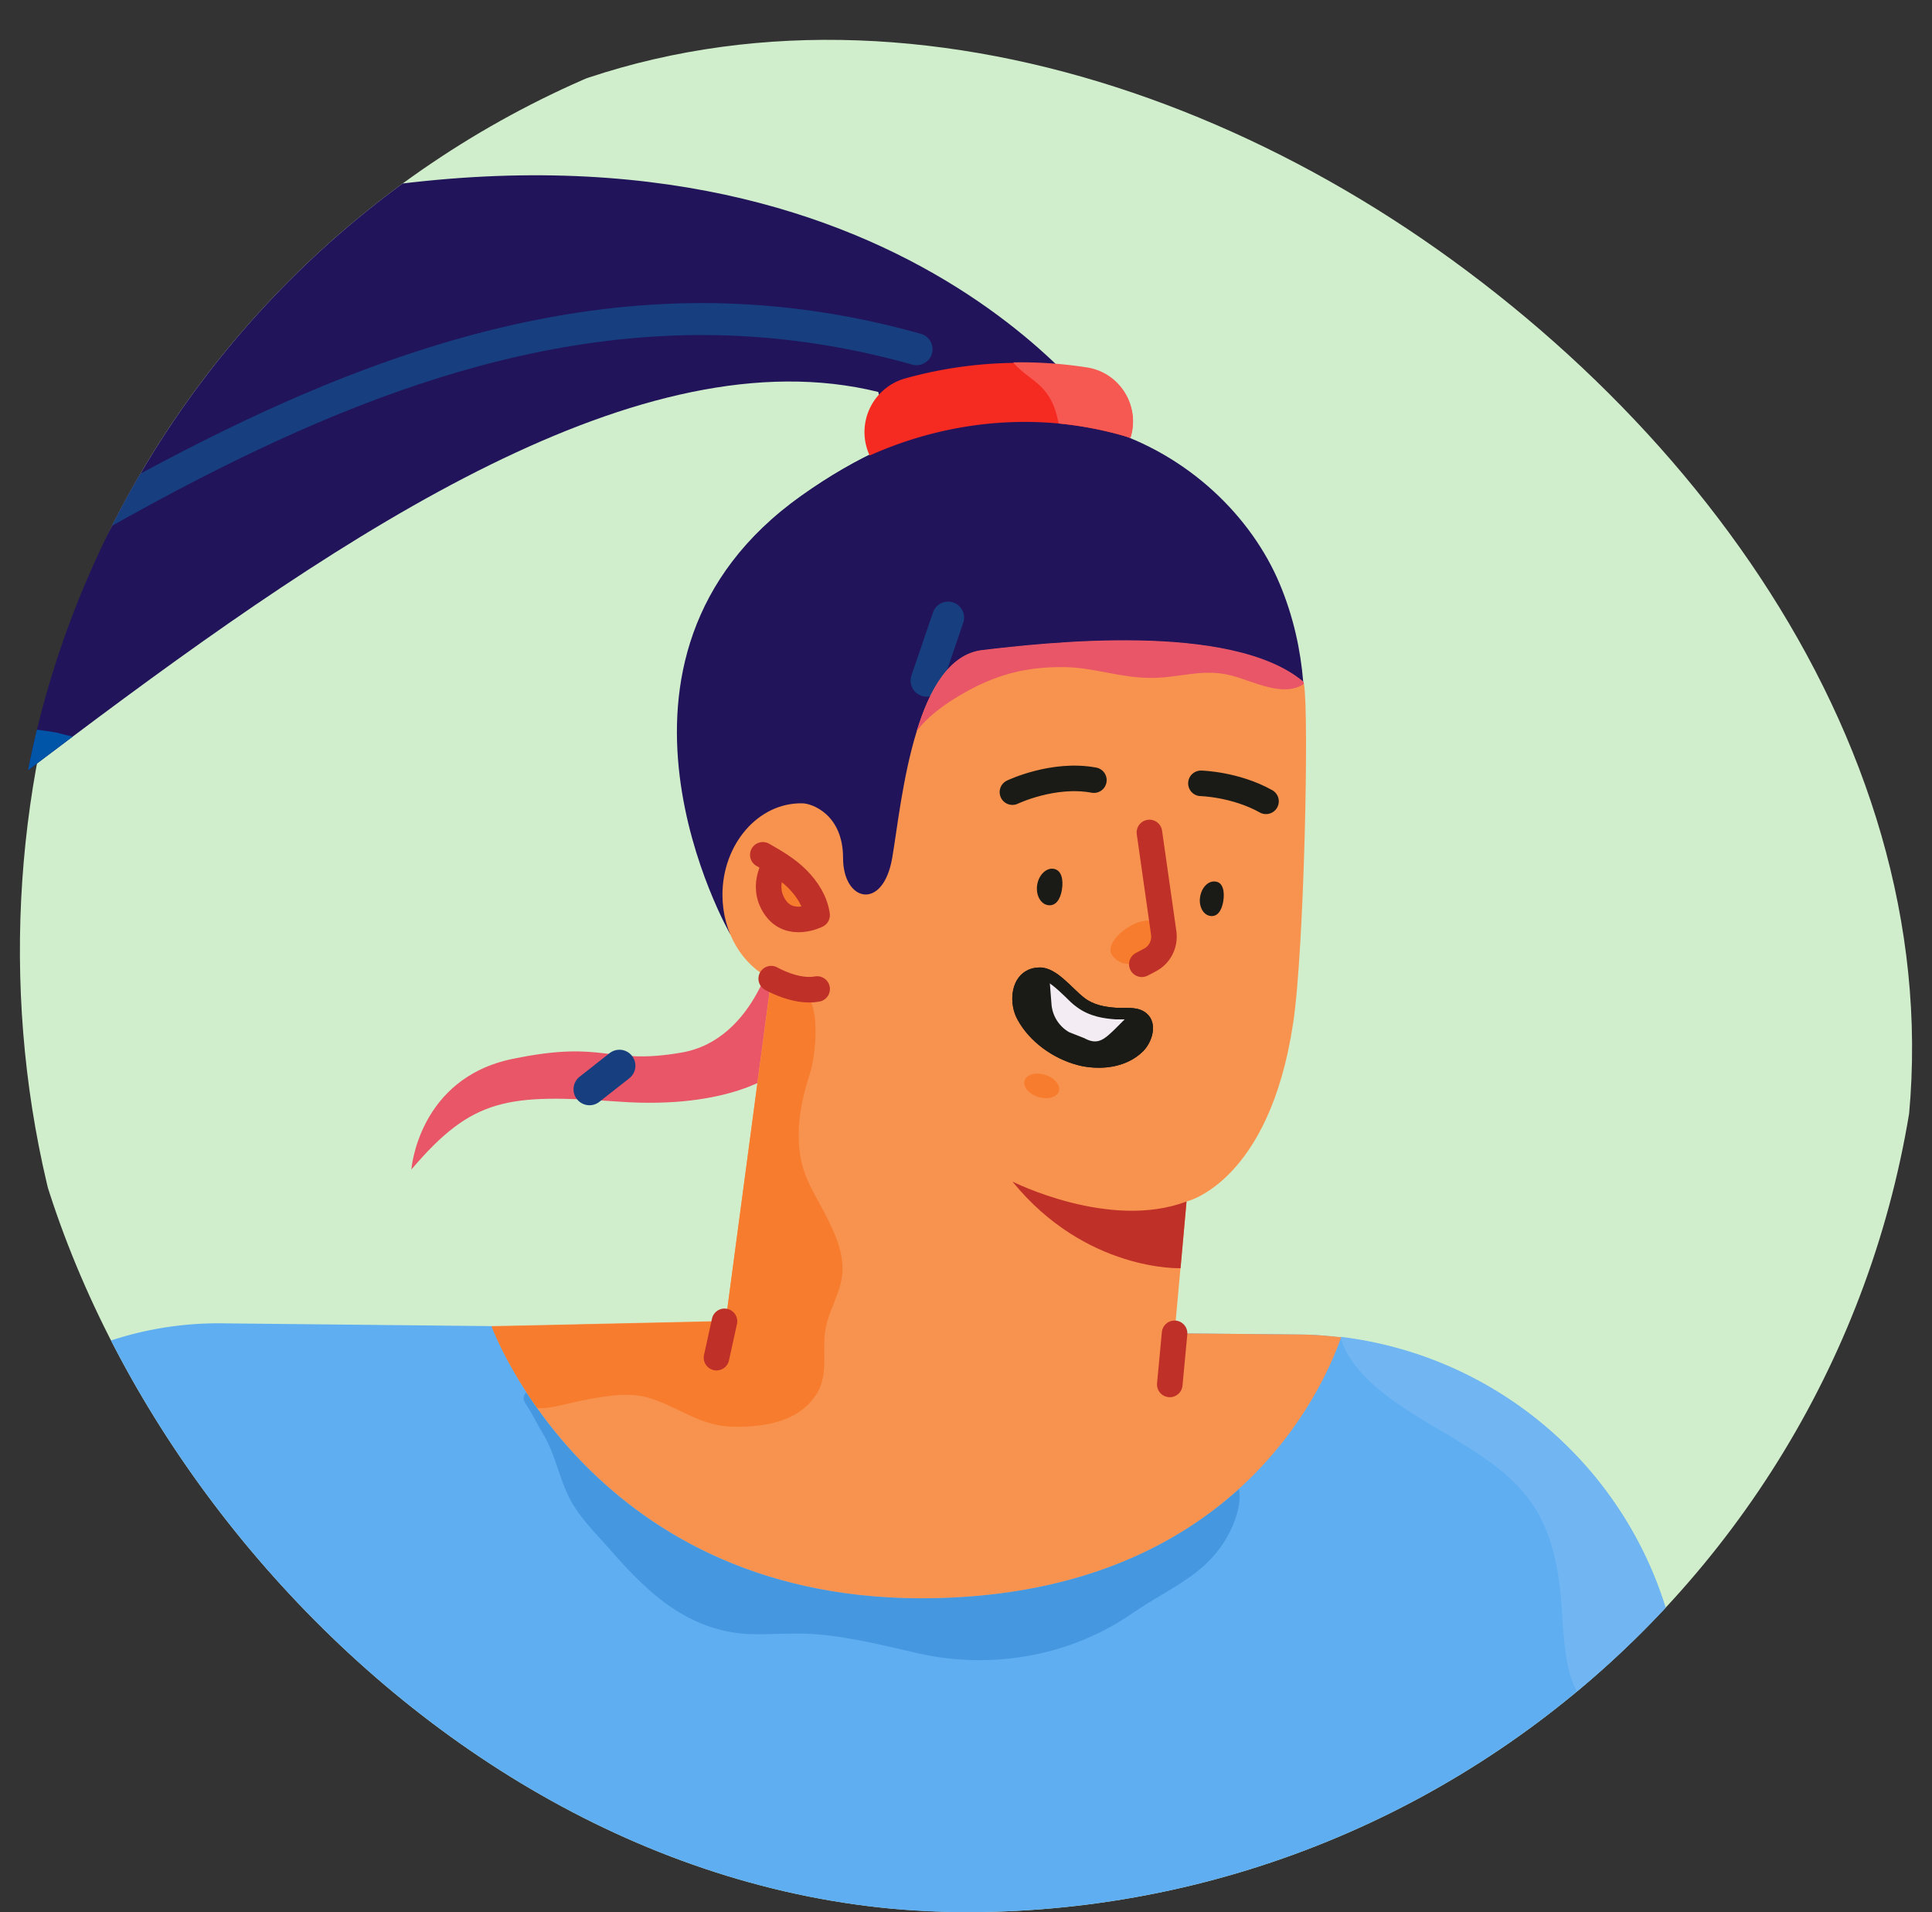 <svg width="97" height="96" fill="none" xmlns="http://www.w3.org/2000/svg"><rect width="100%" height="100%" fill="#333333" stroke="none"/><g clip-path="url(#clip0_409_5420)"><path fill-rule="evenodd" clip-rule="evenodd" d="M48.418 95.998c20.997.202 38.034-12.5 46.027-32.836 5.796-19.336-5.32-38.311-21.522-50.097C57.054 1.521 36.066-2.67 20.088 8.717 3.418 20.597-2.903 43.522 3.392 63.162 9.69 82.81 28.031 95.802 48.418 95.998z" fill="#D1EECC"/><path d="M20.653 58.717s.341-4.572 5.073-5.554c4.753-.983 4.712.34 8.502-.321 3.79-.662 4.732-5.494 4.732-5.494v6.496s-2.266 1.865-7.88 1.464c-5.614-.4-7.359-.2-10.427 3.409z" fill="#E85668"/><path d="M36.655 46.887s-7.94-13.816 3.569-21.996c11.449-8.141 21.214-2.266 24.021 4.41 2.807 6.678 0 13.375 0 13.375l-20.713 7.62-6.877-3.41z" fill="#21145A"/><path d="M48.224 21.241c-1.804.843-3.71 2.707-4.812 4.311-1.303 1.885-.401 3.97-1.283 5.956-.722 1.624-2.507 2.326-3.249 3.93-.882 1.905-.08 3.79.341 5.674.481 2.146.822 4.712-1.604 5.775-.16.08-.34.14-.501.2l-.421-.2s-7.94-13.815 3.569-21.996c2.747-1.985 5.434-3.148 7.96-3.65z" fill="#21145A"/><path d="M55.964 21.682l-11.37.702s-.1-1.303-.5-2.707c-11.87-2.927-26.61 6.918-40.444 17.304-2.567 1.925-5.113 3.87-7.58 5.755-15.84 12.031-46.118 16.583-60.154 4.211-16.682-14.698 7.42-26.668 11.43-23.26-2.888.16-6.036 5.454 4.31 7.38 2.587.48 6.036.761 10.528.701 22.457-.34 24.863-16.502 53.878-21.916 28.994-5.414 39.902 11.83 39.902 11.83z" fill="#21145A"/><path d="M3.65 36.981c-2.567 1.925-5.113 3.87-7.58 5.755-15.84 12.031-46.118 16.583-60.154 4.211-16.682-14.698 7.42-26.668 11.43-23.26-2.888.16-6.036 5.454 4.31 7.38 5.174 2.907 13.556 1.884 18.588 1.182 5.695-.782 13.154-4.39 17.164.482 4.492 5.454 9.164 2.947 15.44 4.05.28.08.541.14.802.2z" fill="#0055A8"/><path d="M-52.654 23.687c-8.783 1.424-9.404 8.181-7.5 12.773 4.833 11.63 21.977 8.863 31.762 6.056 12.171-3.51 22.397-10.487 33.205-16.583 10.086-5.694 21.234-10.727 33.325-9.805 2.667.2 5.314.682 7.88 1.404m1.584 13.474l-1.082 3.168M29.596 54.687l1.504-1.183" stroke="#173F80" stroke-width="1.604" stroke-miterlimit="10" stroke-linecap="round" stroke-linejoin="round"/><path d="M56.746 21.983c-4.291-1.343-8.963-.962-13.074.883 0 0 0-.02-.02-.02a2.798 2.798 0 011.805-3.85 21.33 21.33 0 019.143-.502 2.703 2.703 0 012.146 3.49z" fill="#F52A21"/><path d="M56.766 21.963v.02a18.562 18.562 0 00-3.61-.721l-.06-.241c-.18-.802-.48-1.344-1.122-1.865-.26-.22-.802-.581-1.103-.962a21.44 21.44 0 013.75.26c1.624.281 2.626 1.925 2.145 3.51z" fill="#F65852"/><path d="M84.497 86.508v29.616s-2.747-.461-6.056-.922c-3.188-.442-6.918-.883-9.183-.883-1.604 7.018-9.224 18.247-9.224 18.247s-11.99 32.984-26.387 81.729c-13.194-18.046-38.82-11.589-62.28-9.183-23.46 2.406-40.524-14.738-40.524-14.738l49.988-69.017 15.7-47.1a17.21 17.21 0 0114.598-7.82l13.534.14 34.288.361 6.236.06c.702 0 1.404.06 2.086.14h.04c9.705 1.163 17.184 9.384 17.184 19.37z" fill="#5FAEF2"/><path d="M61.899 76.583c-1.063 2.426-3.008 3.007-5.013 4.39-3.088 2.146-7.018 2.868-10.727 2.046-1.865-.421-3.85-.942-5.775-1.003-.943-.02-1.905.06-2.848.02-2.947-.18-4.912-1.965-6.777-4.09-.642-.742-1.404-1.484-1.925-2.306-.742-1.143-.882-2.566-1.604-3.71-.22-.36-.561-1.062-.862-1.483-.12-.18-.1-.421.06-.541 2.687 4.13 8.783 10.607 20.573 10.326 7.278-.16 12.09-2.667 15.199-5.474.1.441.02 1.043-.301 1.825zm-87.985 54.339c4.01-3.569 8.02-7.138 12.13-10.607 3.61-3.028 7.64-4.993 10.468-8.642 6.296-8.161 16.221-20.833 28.052-15.58 5.293 2.346 7.78 5.414 13.775 6.416 3.208.542 8.602 1.003 10.908 3.59 7.459 8.301-6.758 18.968-9.966 25.545-3.73 7.62 3.99 15.74-.3 23.179-4.051 7.018-13.816 3.148-20.072 7.199-5.574 3.609-6.256 9.845-10.567 14.236-5.113 5.234-10.607 5.133-17.445 5.414-4.37.181-8.26.622-12.07 2.908-4.633 2.787-7.34 6.617-13.154 6.336-4.813-.241-10.227-2.306-13.655-5.655-3.028-2.967-4.993-10.847-8.883-11.609-.04-.02-.1-.061-.14-.081l30.919-42.649zM74.612 114.72c-2.025-.22-3.97-.401-5.354-.401l-.06.241c-.12-.822.14-1.183.481-2.105 1.263-3.489 1.825-7.339 1.985-11.049.08-1.965-.441-3.79-.601-5.915.621.16 1.343 2.607 1.584 3.329.721 2.145.721 4.511 1.122 6.717.361 1.965 1.825 6.657.843 9.183z" fill="#4598E0"/><path d="M71.203 95.07s1.604 8.562-1.945 19.249" stroke="#1A1B16" stroke-width="1.283" stroke-miterlimit="10" stroke-linecap="round" stroke-linejoin="round"/><path d="M84.497 86.508v29.616s-2.747-.461-6.055-.922c.26-2.407 1.644-4.612 1.644-7.239.02-3.549-1.063-6.136-.2-9.805.761-3.269 2.867-6.477 1.463-9.745-.662-1.524-2.065-2.767-2.526-4.351-.381-1.344-.341-3.108-.522-4.512-.521-3.93-2.045-5.394-5.514-7.459-1.885-1.123-4.852-2.707-5.494-4.973h.04c9.685 1.183 17.164 9.404 17.164 19.39z" fill="#71B6F2"/><path d="M67.333 67.139C66.37 69.906 61.839 79.89 47 80.232c-17.244.401-22.317-13.655-22.317-13.655l11.75-.26 2.285-17.164c-1.443-.702-2.446-2.326-2.446-4.231 0-2.527 1.785-4.632 4.01-4.592.462 0 2.046.541 2.046 2.747s2.005 2.667 2.466 0c.24-1.383.521-4.05 1.223-6.336.642-2.106 1.644-3.91 3.329-4.09 2.947-.342 12.432-1.464 16.08 1.583.021.02.021.06.041.1.26 1.384.02 13.295-.541 17.024-1.203 8.02-5.354 8.963-5.354 8.963l-.602 6.617 6.236.06c.702 0 1.424.06 2.126.14z" fill="#F8934F"/><path d="M42.289 63.97c-.1 1.003-.722 1.865-.863 2.888-.14 1.042.16 2.105-.38 3.048-.883 1.483-2.647 1.744-4.231 1.724-1.685-.04-2.667-.962-4.211-1.444-.983-.3-2.065-.12-3.048.06-1.123.201-1.865.502-2.587.442-1.624-2.306-2.285-4.09-2.285-4.09l11.75-.261 2.225-16.643c.301-.1.682-.12 1.143-.02 1.564-.16 1.143 3.248.923 4.01-.361 1.183-.622 2.065-.622 3.329 0 1.784.582 2.506 1.384 4.05.44.862.902 1.885.802 2.907z" fill="#F77C2D"/><path d="M50.83 59.319s4.873 2.466 8.743 1.002l-.3 3.349s-4.753.18-8.442-4.351z" fill="#BF3028"/><path d="M41.025 45.945s-1.383.702-2.125-.421.08-2.206.08-2.206c.381.24.722.501 1.043.802.501.502.902 1.123 1.002 1.825z" fill="#F77C2D"/><path d="M38.98 43.318s-.822 1.083-.08 2.206 2.125.42 2.125.42c-.1-.701-.501-1.323-1.002-1.824-.502-.501-1.123-.862-1.725-1.203m.422 6.216s1.243.721 2.306.52m-4.652 16.684l-.401 1.824m22.999-1.222l-.241 2.566" stroke="#BF3028" stroke-width="1.283" stroke-miterlimit="10" stroke-linecap="round" stroke-linejoin="round"/><path d="M65.468 34.335c-1.042.701-2.546-.14-3.649-.421-1.444-.381-2.647.14-4.07.12-1.464 0-2.848-.521-4.291-.541-1.625-.02-2.948.24-4.432.962-.882.441-2.286 1.263-3.007 2.266.641-2.106 1.644-3.91 3.328-4.09 2.948-.342 12.432-1.464 16.081 1.583.02.04.02.06.04.12z" fill="#E85668"/><path d="M55.843 47.97c-.601-.803 1.945-2.567 2.507-1.324.581 1.243-1.705 2.426-2.507 1.323z" fill="#F77C2D"/><path d="M53.317 44.661c-.08.501-.32.842-.702.782-.38-.06-.621-.521-.541-1.023.08-.5.461-.862.822-.802.401.06.501.542.421 1.043zm8.101.582c-.08.48-.301.802-.662.741-.36-.06-.581-.5-.501-.962.08-.481.42-.822.782-.762.36.04.46.501.38.983z" fill="#1A1B16"/><path d="M57.328 48.41l.42-.22c.482-.26.743-.782.683-1.323l-.722-5.073" stroke="#BF3028" stroke-width="1.283" stroke-miterlimit="10" stroke-linecap="round" stroke-linejoin="round"/><path d="M51.512 48.752c-.782.44-.862 1.664-.42 2.446.6 1.103 1.784 1.945 2.987 2.266 1.123.3 2.486.16 3.328-.702.502-.522.762-1.544.02-1.985-.4-.24-.922-.16-1.363-.18-.581-.04-1.163-.141-1.624-.502-.622-.481-1.384-1.524-2.226-1.524-.28 0-.521.08-.702.18z" fill="#1A1B16"/><path d="M56.546 51.097l-.582.582c-.541.521-.862.802-1.524.441l-.762-.3a1.78 1.78 0 01-.882-1.364l-.1-1.263c.662.561.782.601 1.564 1.022.902.441 1.323.642 2.286.882.02 0 0 0 0 0z" fill="#F3EDF3"/><path d="M52.214 48.571v.602c.361 0 .862.481 1.243.842.2.2.401.401.602.541.642.482 1.384.582 1.965.622h.36c.282 0 .582 0 .743.1.1.06.14.14.16.24.04.242-.1.582-.3.803-.422.421-1.063.662-1.805.662-.321 0-.642-.04-.943-.12-1.082-.301-2.125-1.063-2.626-1.986-.301-.521-.281-1.383.2-1.644.1-.06.24-.1.401-.1v-.562zm0 0c-.28 0-.521.06-.702.18-.782.442-.862 1.665-.42 2.447.6 1.103 1.784 1.945 2.987 2.266.34.1.722.14 1.103.14.822 0 1.644-.26 2.225-.842.502-.521.762-1.544.02-1.985-.4-.24-.922-.16-1.363-.18-.581-.04-1.163-.14-1.624-.502-.622-.461-1.384-1.524-2.226-1.524z" fill="#1A1B16"/><path d="M50.831 39.769s2.045-.983 4.09-.602m5.374.16s1.724.04 3.268.903" stroke="#1A1B16" stroke-width="1.283" stroke-miterlimit="10" stroke-linecap="round" stroke-linejoin="round"/><path d="M53.162 54.785c.095-.307-.213-.675-.69-.823-.475-.148-.938-.02-1.033.287-.096.307.213.675.689.823.476.148.939.02 1.034-.287z" fill="#F77C2D"/></g><defs><clipPath id="clip0_409_5420"><rect x=".5" width="96" height="96" rx="48" fill="#fff"/></clipPath></defs></svg>